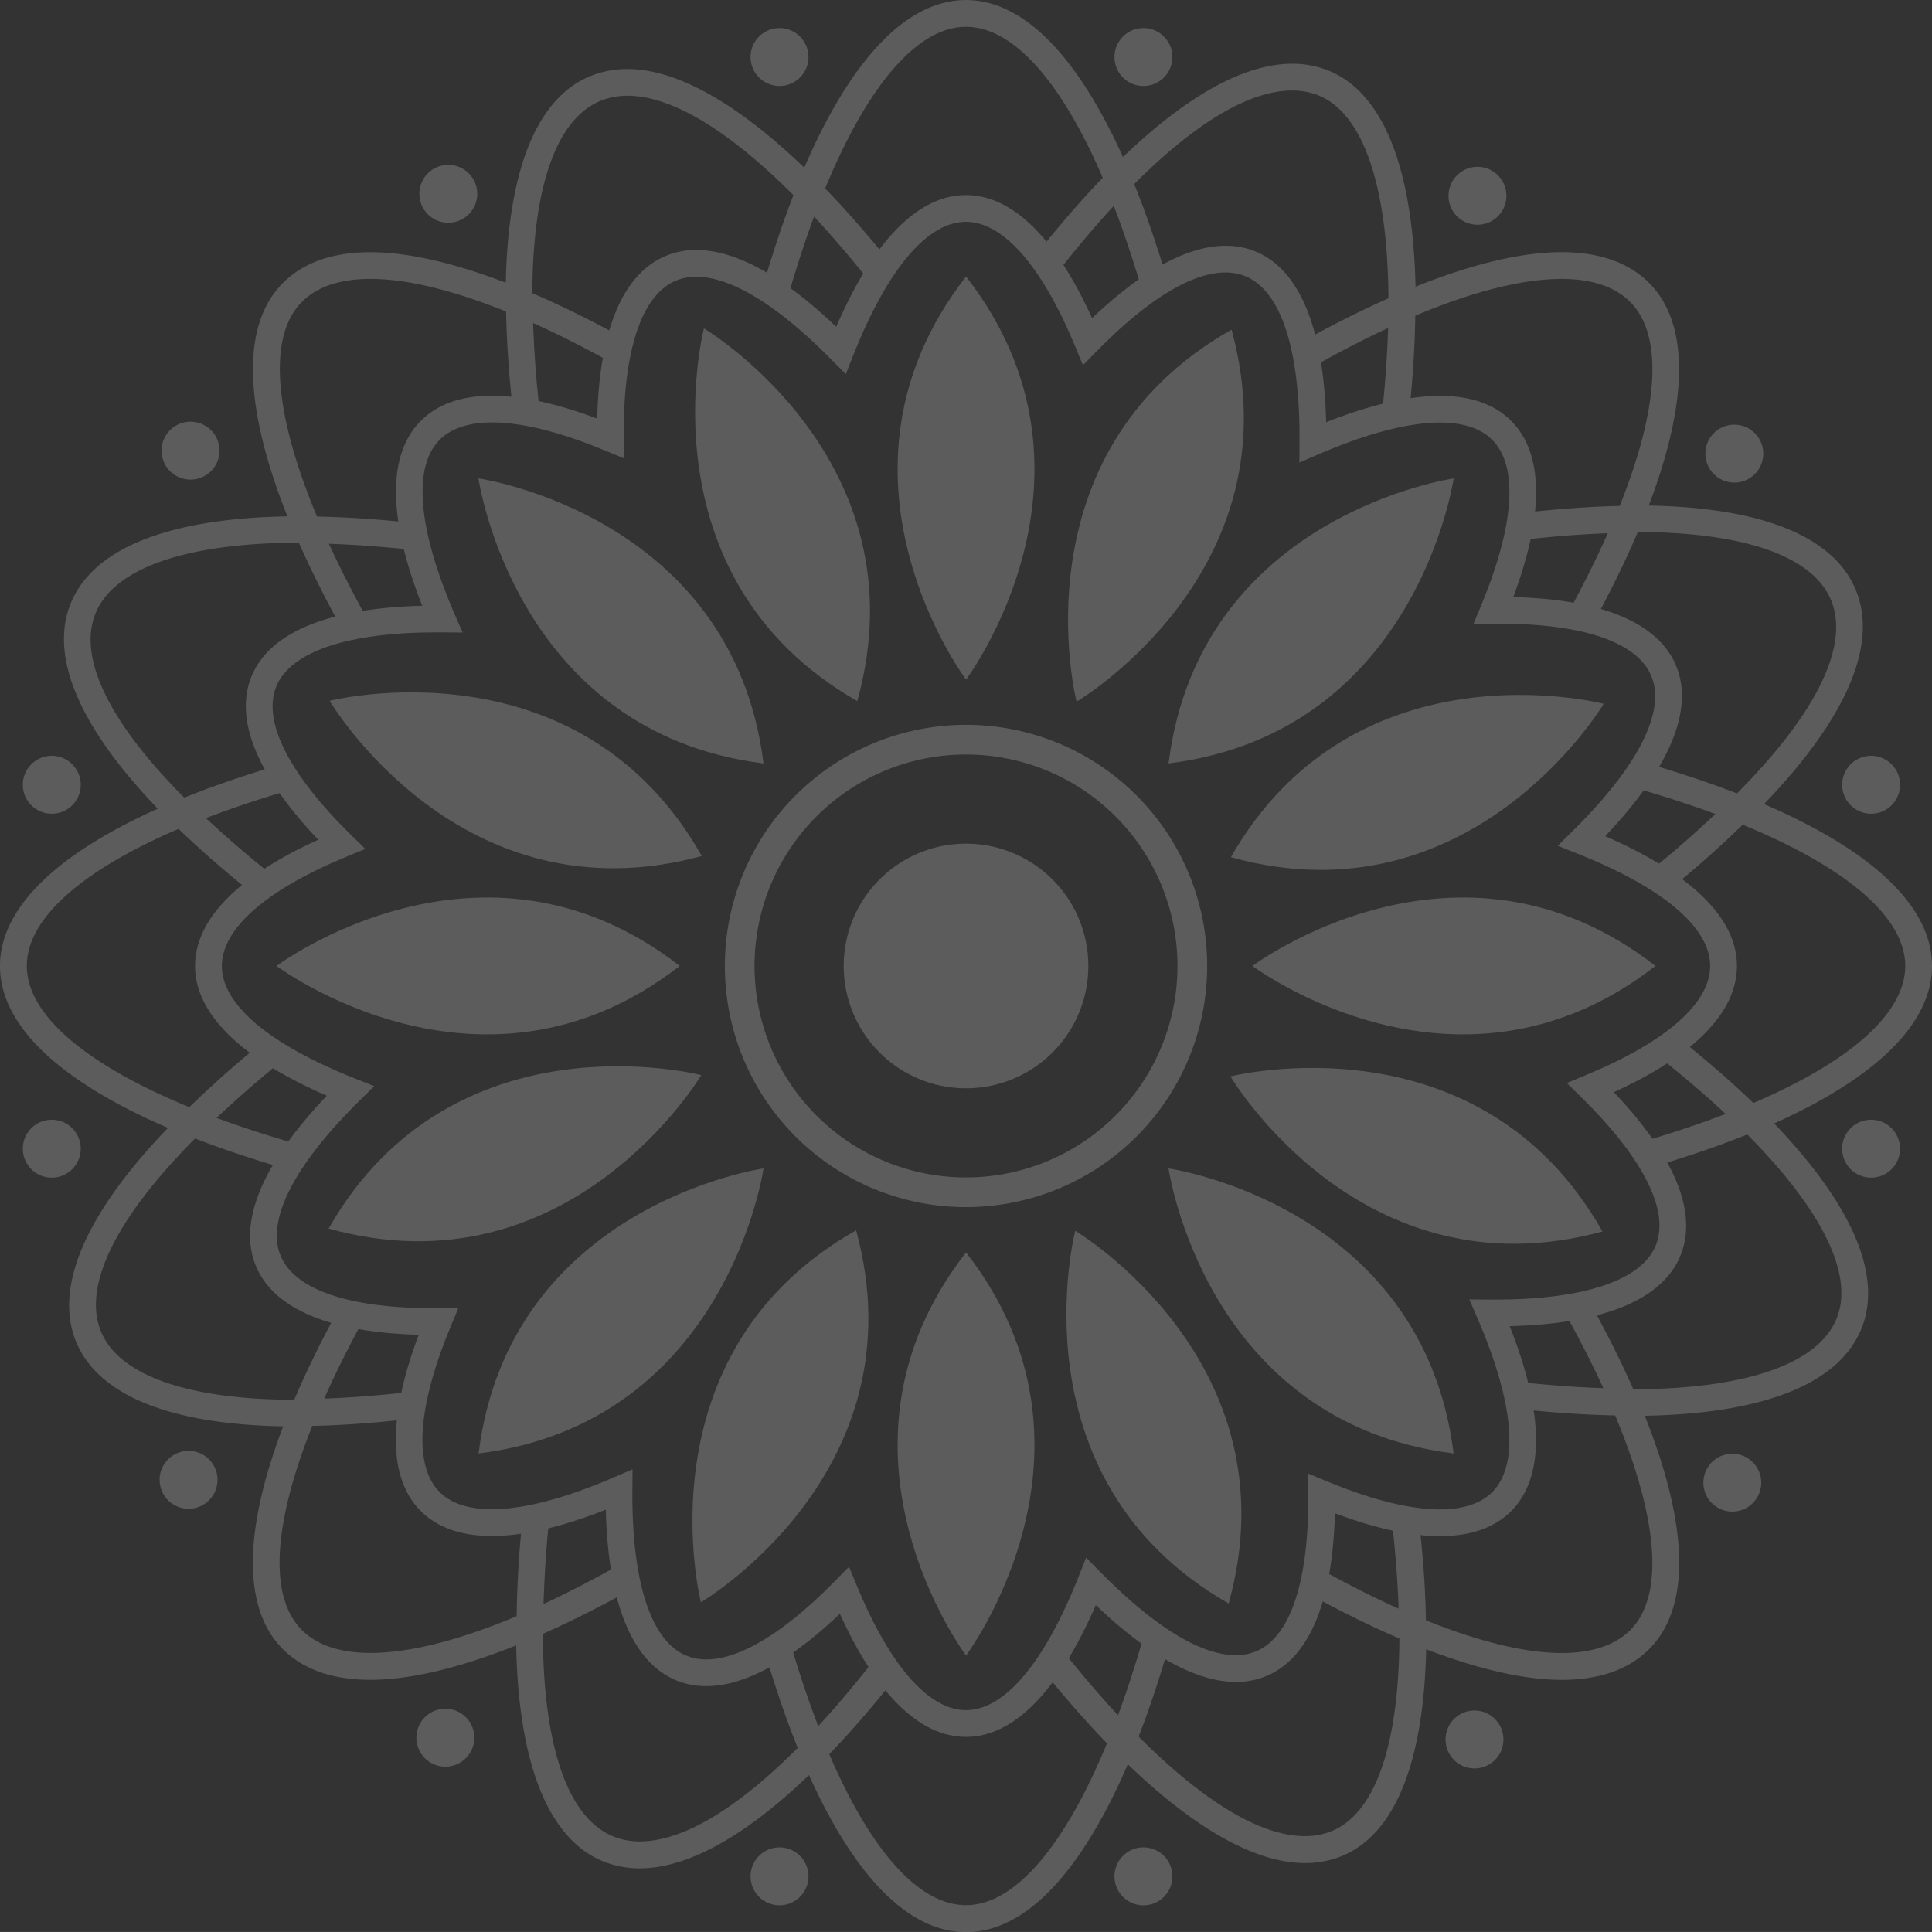 <svg xmlns="http://www.w3.org/2000/svg" width="235.061" height="235.056" viewBox="0 0 235.061 235.056"><rect x="0" y="0" width="235.061" height="235.056" fill="#333333" stroke="none"/><defs><style>.a{opacity:0.2;mix-blend-mode:overlay;isolation:isolate;}.b{fill:#fff;}</style></defs><g class="a" transform="translate(-1267.745 -1150.121)"><path class="b" d="M1502.806,1267.642c0-7.376-7.521-14.138-20.437-19.69,10.017-10.407,13.96-19.473,11.128-26.153-2.727-6.445-11.438-9.922-25.151-10.168,4.731-12.431,5.077-22.045.034-27.093-2.483-2.48-6.064-3.739-10.633-3.739-4.956,0-10.985,1.482-17.776,4.2-.313-14.029-3.752-23.521-10.585-26.289a11.816,11.816,0,0,0-4.425-.835c-5.932,0-12.993,4.055-20.59,11.352-5.439-12.084-11.983-19.1-19.1-19.1-7.37,0-14.123,7.5-19.671,20.391-7.991-7.674-15.4-12-21.531-12a11.835,11.835,0,0,0-4.624.913c-6.449,2.729-9.888,11.489-10.161,25.087-6.249-2.385-11.846-3.714-16.473-3.714-4.575,0-8.156,1.256-10.637,3.739-5.22,5.222-4.674,15.33.541,28.4-14.514.26-23.653,3.887-26.372,10.6-2.631,6.5,1.141,15.139,10.6,24.969-12.145,5.445-19.2,12.005-19.2,19.139,0,7.381,7.523,14.141,20.439,19.7-10.018,10.4-13.959,19.461-11.131,26.136,2.735,6.44,11.448,9.926,25.147,10.175-4.733,12.43-5.082,22.05-.041,27.1,2.48,2.483,6.063,3.738,10.636,3.738,4.947,0,10.968-1.478,17.753-4.188.281,14.4,3.9,23.571,10.617,26.29a11.752,11.752,0,0,0,4.418.836c5.934,0,13-4.054,20.591-11.344,5.441,12.084,11.982,19.1,19.1,19.1,7.378,0,14.135-7.516,19.689-20.415,8,7.68,15.415,12.018,21.55,12.018a11.757,11.757,0,0,0,4.618-.909c6.56-2.782,9.848-11.813,10.135-25.1,6.262,2.386,11.861,3.718,16.5,3.718,4.574,0,8.154-1.26,10.632-3.745,5.215-5.22,4.674-15.325-.536-28.387,14.509-.264,23.641-3.889,26.364-10.6,2.682-6.617-1.4-15.348-10.621-24.963C1495.757,1281.345,1502.806,1274.784,1502.806,1267.642Zm-21.734,16.679c-2.663-2.581-5.719-5.214-9.051-7.874a31.413,31.413,0,0,1-2.8,1.965c3.117,2.465,5.971,4.887,8.476,7.234-3.2,1.236-6.761,2.41-10.569,3.53a29.122,29.122,0,0,1,1.857,2.872c4.1-1.215,7.912-2.513,11.345-3.9,9.108,9.176,13.023,17.095,10.873,22.395-2.237,5.522-11.025,8.571-24.733,8.609-1.472-3.334-3.236-6.847-5.241-10.492-1.055.262-2.176.477-3.378.653,1.887,3.382,3.563,6.634,4.967,9.7-3.423-.109-7.072-.394-10.879-.814a34.329,34.329,0,0,1,.718,3.361c4.086.434,7.98.705,11.6.771,5.267,12.622,6.012,21.936,1.834,26.117-1.851,1.849-4.66,2.788-8.334,2.788-4.54,0-10.16-1.421-16.521-3.975-.057-3.733-.348-7.78-.832-12.052a31.765,31.765,0,0,1-3.371-.594c.461,3.99.768,7.761.877,11.226-3.167-1.414-6.517-3.134-9.984-5.058a29.461,29.461,0,0,1-.731,3.377c3.761,2.052,7.388,3.85,10.812,5.311-.072,12.86-2.9,21.179-8.155,23.4a8.565,8.565,0,0,1-3.344.648c-5.539,0-12.544-4.415-20.228-12.109,1.311-3.382,2.547-7.095,3.694-11.072q-1.388-.846-2.848-1.932c-1.061,3.736-2.181,7.228-3.356,10.4-2.315-2.487-4.689-5.288-7.09-8.309a33.96,33.96,0,0,1-1.94,2.986c2.6,3.207,5.171,6.146,7.689,8.747-5.2,12.607-11.255,19.687-17.159,19.687-5.7,0-11.553-6.552-16.629-18.368,2.59-2.674,5.218-5.736,7.892-9.087a31.733,31.733,0,0,1-2.036-2.885c-2.437,3.124-4.845,6.014-7.2,8.553-1.246-3.221-2.428-6.8-3.553-10.634a31.018,31.018,0,0,1-2.877,1.856c1.23,4.129,2.538,7.972,3.936,11.434-7.253,7.269-13.885,11.377-19.22,11.377a8.469,8.469,0,0,1-3.2-.6c-5.589-2.258-8.546-11.042-8.592-24.656,3.343-1.474,6.852-3.247,10.488-5.258-.261-1.066-.482-2.2-.663-3.419-3.37,1.9-6.64,3.612-9.742,5.046.1-3.211.292-6.567.686-10.226.024-.237.072-.5.1-.735q-1.755.458-3.357.711c-.446,4.223-.645,8.083-.7,11.733-6.9,2.9-12.956,4.467-17.8,4.467-3.677,0-6.481-.937-8.33-2.786-4.043-4.039-3.522-12.848,1.269-24.834,3.734-.074,7.751-.377,11.976-.859a31.245,31.245,0,0,1,.589-3.351c-3.9.456-7.629.769-11.114.886,1.392-3.147,3.079-6.5,4.994-9.994a30.232,30.232,0,0,1-3.345-.717c-2.055,3.783-3.842,7.425-5.3,10.86-12.9-.028-21.247-2.947-23.478-8.23-2.36-5.557,1.79-13.879,11.417-23.564,3.388,1.32,7.115,2.553,11.1,3.709.559-.93,1.2-1.877,1.926-2.851-3.739-1.063-7.237-2.185-10.412-3.365,2.329-2.179,4.819-4.4,7.663-6.689.186-.146.4-.3.582-.443q-1.569-.919-2.88-1.872c-3.265,2.637-6.095,5.189-8.683,7.7-12.657-5.208-19.771-11.271-19.771-17.187,0-5.713,6.591-11.578,18.46-16.668q3.987,3.844,9.05,7.891a30.233,30.233,0,0,1,2.761-1.943c-3.168-2.484-5.948-4.9-8.477-7.257,3.224-1.242,6.8-2.425,10.635-3.551a31.737,31.737,0,0,1-1.857-2.875c-4.122,1.229-7.958,2.535-11.415,3.934-9.089-9.122-12.987-17.007-10.8-22.417,2.239-5.522,11.035-8.572,24.745-8.609,1.469,3.336,3.231,6.845,5.239,10.489,1.054-.259,2.181-.478,3.38-.65-1.886-3.382-3.561-6.636-4.966-9.7,3.42.109,7.061.393,10.865.814-.305-1.17-.547-2.287-.716-3.361-4.084-.432-7.977-.7-11.6-.767-5.267-12.629-6-21.947-1.825-26.128,1.851-1.846,4.65-2.785,8.333-2.785,4.531,0,10.146,1.418,16.5,3.968q.105,5.579.829,12.061a30.762,30.762,0,0,1,3.326.577c-.489-4.042-.75-7.75-.866-11.237,3.181,1.418,6.55,3.147,10.035,5.081a31.34,31.34,0,0,1,.732-3.377c-3.78-2.062-7.419-3.866-10.861-5.331.046-12.807,2.857-21.1,8.216-23.375a8.573,8.573,0,0,1,3.35-.653c5.535,0,12.529,4.412,20.2,12.093-1.311,3.383-2.544,7.1-3.7,11.081.927.564,1.883,1.207,2.848,1.93,1.067-3.74,2.187-7.23,3.364-10.4,2.315,2.486,4.693,5.288,7.089,8.309a35.559,35.559,0,0,1,1.948-2.99c-2.6-3.208-5.17-6.147-7.689-8.747,5.194-12.591,11.241-19.662,17.137-19.662,5.7,0,11.556,6.553,16.636,18.369-2.59,2.675-5.227,5.734-7.894,9.087a29.5,29.5,0,0,1,2.027,2.883c2.445-3.122,4.855-6.015,7.208-8.552,1.246,3.221,2.432,6.8,3.555,10.635a30.865,30.865,0,0,1,2.874-1.855c-1.226-4.13-2.538-7.974-3.942-11.436,7.26-7.27,13.894-11.383,19.227-11.383a8.516,8.516,0,0,1,3.2.6c5.467,2.218,8.416,11.05,8.508,24.68-3.314,1.469-6.8,3.233-10.407,5.228.264,1.068.487,2.2.663,3.418,3.358-1.9,6.615-3.6,9.7-5.026-.1,3.394-.368,7.069-.789,10.952,1.178-.309,2.3-.547,3.366-.718.431-4.149.68-8.082.731-11.735,6.9-2.905,12.96-4.472,17.807-4.472,3.682,0,6.478.94,8.327,2.785,4.04,4.042,3.532,12.845-1.264,24.834-3.734.076-7.756.382-11.98.861a31.579,31.579,0,0,1-.585,3.351c3.893-.457,7.625-.771,11.114-.892-1.391,3.146-3.077,6.5-4.984,9.994a30.807,30.807,0,0,1,3.34.719c2.054-3.784,3.842-7.424,5.3-10.862,12.911.027,21.256,2.938,23.484,8.226,2.36,5.563-1.787,13.892-11.42,23.579-3.392-1.314-7.118-2.553-11.1-3.706q-.85,1.391-1.93,2.85c3.741,1.064,7.233,2.182,10.406,3.363-2.323,2.18-4.813,4.4-7.655,6.687-.185.149-.4.3-.587.448a34.187,34.187,0,0,1,2.882,1.872c3.255-2.636,6.093-5.2,8.686-7.705,12.656,5.207,19.77,11.271,19.77,17.182C1499.55,1273.363,1492.949,1279.232,1481.072,1284.321Z"/><g transform="translate(1301.386 1183.762)"><g transform="translate(75.57)"><path class="b" d="M1473.515,1210.942c-18.733,24.082,0,49.049,0,49.049S1492.242,1235.024,1473.515,1210.942Z" transform="translate(-1465.19 -1210.942)"/><path class="b" d="M1473.515,1425.6c-18.733,24.075,0,49.049,0,49.049S1492.242,1449.671,1473.515,1425.6Z" transform="translate(-1465.19 -1306.866)"/></g><g transform="translate(0 75.559)"><path class="b" d="M1592.271,1355.871c-24.073-18.73-49.036,0-49.036,0S1568.2,1374.6,1592.271,1355.871Z" transform="translate(-1424.496 -1347.547)"/><path class="b" d="M1377.626,1355.871c-24.095-18.73-49.061,0-49.061,0S1353.531,1374.6,1377.626,1355.871Z" transform="translate(-1328.565 -1347.547)"/></g><g transform="translate(24.57 24.564)"><path class="b" d="M1559.469,1441.815c-3.787-30.267-34.688-34.68-34.688-34.68S1529.2,1438.036,1559.469,1441.815Z" transform="translate(-1440.82 -1323.181)"/><path class="b" d="M1407.67,1290.033c-3.775-30.272-34.684-34.681-34.684-34.681S1377.408,1286.254,1407.67,1290.033Z" transform="translate(-1372.986 -1255.352)"/><g transform="translate(0.017 0.004)"><path class="b" d="M1373.016,1441.815c30.265-3.78,34.667-34.68,34.667-34.68S1376.789,1411.546,1373.016,1441.815Z" transform="translate(-1373.016 -1323.184)"/><path class="b" d="M1524.781,1290.036c30.269-3.784,34.688-34.677,34.688-34.677S1528.576,1259.764,1524.781,1290.036Z" transform="translate(-1440.836 -1255.359)"/></g></g><g transform="translate(6.337 6.315)"><g transform="translate(0.129 0.152)"><g transform="translate(44.14)"><path class="b" d="M1522.57,1222.633c-26.552,15.008-18.86,45.262-18.86,45.262S1530.6,1252.063,1522.57,1222.633Z" transform="translate(-1456.977 -1222.633)"/><path class="b" d="M1439.974,1420.751c-26.557,15-18.889,45.257-18.889,45.257S1447.987,1450.174,1439.974,1420.751Z" transform="translate(-1420.057 -1311.168)"/></g><g transform="translate(0 44.13)"><path class="b" d="M1583.665,1404.927c-15.021-26.552-45.259-18.869-45.259-18.869S1554.232,1412.948,1583.665,1404.927Z" transform="translate(-1428.804 -1339.333)"/><path class="b" d="M1385.533,1322.328c-15.027-26.554-45.278-18.883-45.278-18.883S1356.1,1330.346,1385.533,1322.328Z" transform="translate(-1340.255 -1302.417)"/></g></g><g transform="translate(44.593)"><path class="b" d="M1522.057,1466.2c8.169-29.387-18.665-45.348-18.665-45.348S1495.576,1451.071,1522.057,1466.2Z" transform="translate(-1457.14 -1311.061)"/><path class="b" d="M1440.374,1267.705c8.168-29.392-18.657-45.346-18.657-45.346S1413.909,1252.574,1440.374,1267.705Z" transform="translate(-1420.642 -1222.359)"/></g><g transform="translate(0 44.593)"><path class="b" d="M1340.021,1404.41c29.389,8.156,45.346-18.671,45.346-18.671S1355.148,1377.929,1340.021,1404.41Z" transform="translate(-1340.021 -1339.483)"/><path class="b" d="M1538.486,1322.725c29.411,8.155,45.367-18.666,45.367-18.666S1553.632,1296.232,1538.486,1322.725Z" transform="translate(-1428.711 -1302.979)"/></g></g></g><path class="b" d="M1456.538,1309.556a29.341,29.341,0,1,0,29.338,29.345A29.342,29.342,0,0,0,1456.538,1309.556Zm0,55.07a25.729,25.729,0,1,1,25.724-25.725A25.73,25.73,0,0,1,1456.538,1364.626Z" transform="translate(-71.257 -71.248)"/><g transform="translate(1291.477 1173.854)"><path class="b" d="M1404.443,1380.619c-5.614,0-10.895-5.167-15.341-14.98-7.85,7.473-14.676,10.22-19.856,8.124-5.375-2.175-8.338-9.34-8.624-20.792-10.664,4.218-18.406,4.272-22.508.171-3.968-3.968-4.047-11.358-.253-21.452-10.771-.272-17.593-3.128-19.784-8.3-2.256-5.334.714-12.492,8.6-20.784-10.5-4.559-16.03-9.993-16.03-15.79,0-5.614,5.171-10.9,14.99-15.353-7.429-7.811-10.233-14.647-8.129-19.852,2.176-5.37,9.343-8.334,20.782-8.616-4.2-10.651-4.265-18.407-.165-22.505,3.961-3.969,11.326-4.067,21.45-.264.267-10.77,3.117-17.585,8.291-19.776,5.348-2.271,12.468.664,20.791,8.6,4.551-10.5,9.982-16.023,15.782-16.023,5.616,0,10.9,5.166,15.35,14.979,7.853-7.476,14.671-10.228,19.859-8.126,5.37,2.174,8.332,9.34,8.621,20.784,10.667-4.213,18.4-4.271,22.5-.171,3.975,3.97,4.05,11.361.261,21.445,10.772.272,17.6,3.127,19.791,8.294,2.261,5.338-.715,12.5-8.607,20.8,10.5,4.558,16.033,9.99,16.033,15.791,0,5.611-5.17,10.894-14.983,15.35,7.426,7.813,10.231,14.65,8.127,19.855-2.168,5.369-9.343,8.337-20.789,8.619,4.2,10.65,4.269,18.4.174,22.5-3.963,3.968-11.323,4.065-21.445.264-.275,10.775-3.121,17.594-8.291,19.783-5.338,2.257-12.472-.667-20.8-8.609C1415.68,1375.088,1410.241,1380.619,1404.443,1380.619Zm-14.229-20.7.939,2.276c4.039,9.782,8.764,15.17,13.29,15.17,4.687,0,9.553-5.766,13.7-16.238l.921-2.322,1.75,1.781c7.887,8,14.595,11.443,18.952,9.612,4.17-1.767,6.414-8.571,6.327-19.162l-.018-2.461,2.269.942c9.743,4.042,16.921,4.526,20.126,1.326,3.308-3.313,2.671-10.825-1.794-21.159l-.991-2.292,3.077.023c10.919,0,17.89-2.349,19.614-6.609,1.7-4.2-1.527-10.6-9.074-18.022l-1.758-1.722,2.272-.941c9.786-4.046,15.172-8.769,15.172-13.3,0-4.687-5.761-9.548-16.228-13.7l-2.323-.919,1.773-1.755c8.027-7.9,11.435-14.632,9.6-18.945-1.722-4.081-8.3-6.328-18.51-6.328l-3.108.023.947-2.272c4.054-9.777,4.53-16.925,1.321-20.13-3.309-3.313-10.886-2.659-21.158,1.789l-2.294.99.018-2.5c.081-11.255-2.263-18.422-6.6-20.176-4.231-1.726-10.609,1.523-18.021,9.075l-1.733,1.754-.938-2.272c-4.038-9.783-8.762-15.174-13.3-15.174-4.687,0-9.543,5.758-13.694,16.219l-.919,2.318-1.751-1.774c-7.876-7.988-14.593-11.426-18.938-9.6-4.178,1.772-6.421,8.573-6.327,19.155l.028,2.465-2.277-.945c-9.757-4.052-16.928-4.535-20.135-1.326-3.311,3.313-2.676,10.83,1.785,21.166l1,2.294-3.08-.025c-10.917,0-17.884,2.349-19.6,6.606-1.7,4.2,1.527,10.6,9.075,18.022l1.762,1.726-2.277.938c-9.787,4.042-15.178,8.767-15.178,13.3,0,4.682,5.757,9.55,16.221,13.7l2.32.919-1.774,1.755c-8.013,7.9-11.421,14.624-9.6,18.933,1.732,4.085,8.306,6.332,18.53,6.332l3.086-.025-.948,2.272c-4.057,9.781-4.532,16.934-1.329,20.134,3.314,3.3,10.881,2.656,21.165-1.789l2.3-.99-.023,2.5c-.08,11.264,2.265,18.434,6.609,20.189,4.215,1.7,10.608-1.527,18.016-9.071Z" transform="translate(-1310.65 -1193.028)"/></g><path class="b" d="M1468.225,1365.46a14.881,14.881,0,1,1,14.877-14.876A14.876,14.876,0,0,1,1468.225,1365.46Z" transform="translate(-82.943 -82.931)"/><g transform="translate(1270.515 1153.536)"><g transform="translate(88.549 0)"><path class="b" d="M1439.887,1159.822a3.523,3.523,0,1,1-3.523-3.527A3.525,3.525,0,0,1,1439.887,1159.822Z" transform="translate(-1432.842 -1156.295)"/><path class="b" d="M1519.939,1159.822a3.524,3.524,0,1,1-3.524-3.527A3.523,3.523,0,0,1,1519.939,1159.822Z" transform="translate(-1468.614 -1156.295)"/><g transform="translate(0 221.352)"><path class="b" d="M1439.887,1560.007a3.523,3.523,0,1,1-3.523-3.526A3.524,3.524,0,0,1,1439.887,1560.007Z" transform="translate(-1432.842 -1556.481)"/><path class="b" d="M1519.939,1560.007a3.524,3.524,0,1,1-3.524-3.526A3.522,3.522,0,0,1,1519.939,1560.007Z" transform="translate(-1468.614 -1556.481)"/></g></g><g transform="translate(0 88.543)"><g transform="translate(221.355)"><path class="b" d="M1676.473,1323.42A3.523,3.523,0,1,1,1680,1319.9,3.522,3.522,0,0,1,1676.473,1323.42Z" transform="translate(-1672.946 -1316.374)"/><path class="b" d="M1676.473,1403.471a3.523,3.523,0,1,1,3.523-3.522A3.521,3.521,0,0,1,1676.473,1403.471Z" transform="translate(-1672.946 -1352.147)"/></g><path class="b" d="M1276.285,1323.42a3.523,3.523,0,1,1,3.52-3.524A3.526,3.526,0,0,1,1276.285,1323.42Z" transform="translate(-1272.753 -1316.374)"/><path class="b" d="M1276.285,1403.471a3.523,3.523,0,1,1,3.52-3.522A3.525,3.525,0,0,1,1276.285,1403.471Z" transform="translate(-1272.753 -1352.147)"/></g></g><g transform="translate(1287.157 1170.178)"><g transform="translate(0.243 0)"><path class="b" d="M1309.305,1243.92a3.524,3.524,0,1,1-4.988-.013A3.526,3.526,0,0,1,1309.305,1243.92Z" transform="translate(-1303.28 -1211.63)"/><path class="b" d="M1366.012,1187.423a3.521,3.521,0,1,1-4.98-.017A3.527,3.527,0,0,1,1366.012,1187.423Z" transform="translate(-1328.624 -1186.382)"/><g transform="translate(156.225 156.814)"><path class="b" d="M1591.742,1527.427a3.522,3.522,0,1,1-4.988-.017A3.511,3.511,0,0,1,1591.742,1527.427Z" transform="translate(-1585.722 -1495.136)"/><path class="b" d="M1648.448,1470.927a3.52,3.52,0,1,1-4.98-.014A3.527,3.527,0,0,1,1648.448,1470.927Z" transform="translate(-1611.066 -1469.888)"/></g></g><g transform="translate(0 0.242)"><g transform="translate(156.814)"><path class="b" d="M1592.364,1192.839a3.522,3.522,0,1,1,.013-4.983A3.525,3.525,0,0,1,1592.364,1192.839Z" transform="translate(-1586.348 -1186.82)"/><path class="b" d="M1648.87,1249.553a3.523,3.523,0,1,1,.006-4.985A3.533,3.533,0,0,1,1648.87,1249.553Z" transform="translate(-1611.598 -1212.164)"/></g><g transform="translate(0 156.224)"><path class="b" d="M1308.852,1475.279a3.522,3.522,0,1,1,.016-4.981A3.521,3.521,0,0,1,1308.852,1475.279Z" transform="translate(-1302.841 -1469.26)"/><path class="b" d="M1365.361,1531.994a3.524,3.524,0,1,1,0-4.983A3.523,3.523,0,0,1,1365.361,1531.994Z" transform="translate(-1328.094 -1494.604)"/></g></g></g></g></svg>